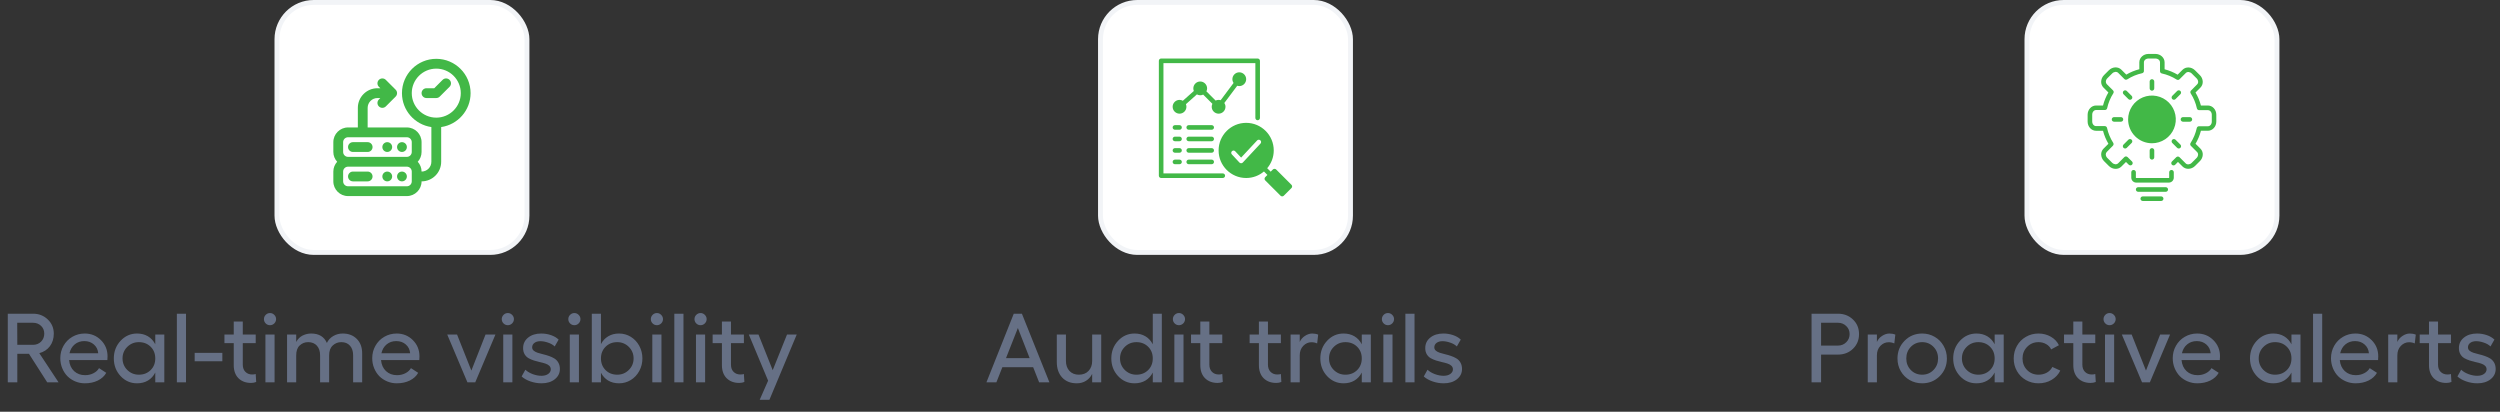 <svg width="510" height="84" viewBox="0 0 510 84" fill="none" xmlns="http://www.w3.org/2000/svg">
<rect x="0" y="0" width="510" height="84" fill="#333333" stroke="none"/>
<path d="M211.982 78L210.762 74.904H204.482L203.262 78H201.23L206.807 63.996H208.467L214.082 78H211.982ZM205.225 73.059H210.049L207.646 66.916L205.225 73.059ZM222.803 68.244H224.648V78H222.803V76.281C222.49 76.893 222.064 77.365 221.523 77.697C220.99 78.029 220.371 78.195 219.668 78.195C218.418 78.195 217.425 77.805 216.689 77.023C215.954 76.236 215.586 75.174 215.586 73.84V68.244H217.451V73.615C217.451 74.468 217.689 75.152 218.164 75.666C218.646 76.18 219.287 76.438 220.088 76.438C220.915 76.438 221.572 76.18 222.061 75.666C222.555 75.152 222.803 74.468 222.803 73.615V68.244ZM235.166 63.996H237.012V78H235.166V75.998C234.801 76.708 234.303 77.251 233.672 77.629C233.04 78.007 232.298 78.195 231.445 78.195C230.13 78.195 229.01 77.704 228.086 76.721C227.168 75.731 226.709 74.53 226.709 73.117C226.709 71.704 227.168 70.507 228.086 69.523C229.01 68.534 230.13 68.039 231.445 68.039C232.298 68.039 233.04 68.228 233.672 68.606C234.303 68.983 234.801 69.527 235.166 70.236V63.996ZM231.826 76.438C232.79 76.438 233.587 76.125 234.219 75.5C234.85 74.875 235.166 74.081 235.166 73.117C235.166 72.154 234.85 71.359 234.219 70.734C233.587 70.109 232.79 69.797 231.826 69.797C230.895 69.797 230.104 70.119 229.453 70.764C228.809 71.408 228.486 72.193 228.486 73.117C228.486 74.042 228.809 74.826 229.453 75.471C230.104 76.115 230.895 76.438 231.826 76.438ZM240.508 63.859C240.84 63.859 241.13 63.983 241.377 64.231C241.624 64.478 241.748 64.768 241.748 65.1C241.748 65.438 241.624 65.731 241.377 65.978C241.13 66.219 240.84 66.34 240.508 66.34C240.163 66.34 239.87 66.219 239.629 65.978C239.388 65.738 239.268 65.445 239.268 65.1C239.268 64.768 239.388 64.478 239.629 64.231C239.876 63.983 240.169 63.859 240.508 63.859ZM239.57 68.244H241.436V78H239.57V68.244ZM249.346 76.301L249.443 77.922C249.131 78.052 248.779 78.117 248.389 78.117C247.334 78.117 246.481 77.798 245.83 77.16C245.186 76.516 244.863 75.624 244.863 74.484V70.002H242.969V68.244H244.863V65.598H246.709V68.244H249.346V70.002H246.709V74.397C246.709 75.015 246.888 75.503 247.246 75.861C247.604 76.219 248.063 76.398 248.623 76.398C248.89 76.398 249.131 76.366 249.346 76.301ZM261.299 76.301L261.396 77.922C261.084 78.052 260.732 78.117 260.342 78.117C259.287 78.117 258.434 77.798 257.783 77.16C257.139 76.516 256.816 75.624 256.816 74.484V70.002H254.922V68.244H256.816V65.598H258.662V68.244H261.299V70.002H258.662V74.397C258.662 75.015 258.841 75.503 259.199 75.861C259.557 76.219 260.016 76.398 260.576 76.398C260.843 76.398 261.084 76.366 261.299 76.301ZM267.705 68.039C268.141 68.039 268.542 68.114 268.906 68.264L268.701 70.061C268.343 69.898 267.956 69.816 267.539 69.816C266.901 69.816 266.341 70.064 265.859 70.559C265.384 71.053 265.146 71.701 265.146 72.502V78H263.281V68.244H265.146V69.758C265.361 69.257 265.713 68.846 266.201 68.527C266.696 68.202 267.197 68.039 267.705 68.039ZM277.803 68.244H279.648V78H277.803V75.998C277.438 76.708 276.94 77.251 276.309 77.629C275.677 78.007 274.935 78.195 274.082 78.195C272.767 78.195 271.647 77.704 270.723 76.721C269.805 75.731 269.346 74.53 269.346 73.117C269.346 71.704 269.805 70.507 270.723 69.523C271.647 68.534 272.767 68.039 274.082 68.039C274.935 68.039 275.677 68.228 276.309 68.606C276.94 68.983 277.438 69.527 277.803 70.236V68.244ZM274.463 76.438C275.426 76.438 276.224 76.125 276.855 75.5C277.487 74.875 277.803 74.081 277.803 73.117C277.803 72.154 277.487 71.359 276.855 70.734C276.224 70.109 275.426 69.797 274.463 69.797C273.532 69.797 272.741 70.119 272.09 70.764C271.445 71.408 271.123 72.193 271.123 73.117C271.123 74.042 271.445 74.826 272.09 75.471C272.741 76.115 273.532 76.438 274.463 76.438ZM283.145 63.859C283.477 63.859 283.766 63.983 284.014 64.231C284.261 64.478 284.385 64.768 284.385 65.1C284.385 65.438 284.261 65.731 284.014 65.978C283.766 66.219 283.477 66.34 283.145 66.34C282.799 66.34 282.507 66.219 282.266 65.978C282.025 65.738 281.904 65.445 281.904 65.1C281.904 64.768 282.025 64.478 282.266 64.231C282.513 63.983 282.806 63.859 283.145 63.859ZM282.207 68.244H284.072V78H282.207V68.244ZM288.564 63.996V78H286.699V63.996H288.564ZM294.512 78.195C293.75 78.195 292.998 78.068 292.256 77.814C291.52 77.561 290.918 77.222 290.449 76.799L291.211 75.422C291.589 75.787 292.087 76.086 292.705 76.32C293.324 76.548 293.919 76.662 294.492 76.662C295.052 76.662 295.508 76.538 295.859 76.291C296.217 76.037 296.396 75.721 296.396 75.344C296.396 75.051 296.292 74.807 296.084 74.611C295.876 74.416 295.605 74.266 295.273 74.162C294.941 74.051 294.574 73.954 294.17 73.869C293.773 73.778 293.372 73.671 292.969 73.547C292.572 73.417 292.207 73.26 291.875 73.078C291.543 72.889 291.273 72.622 291.064 72.277C290.856 71.926 290.752 71.506 290.752 71.018C290.752 70.132 291.094 69.416 291.777 68.869C292.461 68.316 293.353 68.039 294.453 68.039C295.137 68.039 295.794 68.147 296.426 68.361C297.064 68.576 297.588 68.882 297.998 69.279L297.197 70.676C296.859 70.344 296.406 70.083 295.84 69.894C295.273 69.699 294.753 69.602 294.277 69.602C293.77 69.602 293.363 69.719 293.057 69.953C292.751 70.181 292.598 70.484 292.598 70.861C292.598 71.128 292.702 71.353 292.91 71.535C293.118 71.711 293.389 71.854 293.721 71.965C294.053 72.069 294.417 72.17 294.814 72.268C295.218 72.359 295.622 72.476 296.025 72.619C296.429 72.756 296.797 72.925 297.129 73.127C297.461 73.329 297.731 73.612 297.939 73.977C298.148 74.341 298.252 74.774 298.252 75.275C298.252 76.122 297.904 76.822 297.207 77.375C296.51 77.922 295.612 78.195 294.512 78.195Z" fill="#667085"/>
<path d="M374.938 63.996C376.168 63.996 377.193 64.393 378.014 65.188C378.834 65.975 379.244 66.965 379.244 68.156C379.244 69.348 378.834 70.344 378.014 71.144C377.193 71.939 376.168 72.336 374.938 72.336H371.5V78H369.557V63.996H374.938ZM374.938 70.5C375.608 70.5 376.171 70.275 376.627 69.826C377.089 69.37 377.32 68.814 377.32 68.156C377.32 67.499 377.089 66.949 376.627 66.506C376.171 66.063 375.608 65.842 374.938 65.842H371.5V70.5H374.938ZM385.445 68.039C385.882 68.039 386.282 68.114 386.646 68.264L386.441 70.061C386.083 69.898 385.696 69.816 385.279 69.816C384.641 69.816 384.081 70.064 383.6 70.559C383.124 71.053 382.887 71.701 382.887 72.502V78H381.021V68.244H382.887V69.758C383.102 69.257 383.453 68.846 383.941 68.527C384.436 68.202 384.938 68.039 385.445 68.039ZM392.125 68.039C393.056 68.039 393.906 68.264 394.674 68.713C395.442 69.156 396.048 69.768 396.49 70.549C396.939 71.33 397.164 72.193 397.164 73.137C397.164 74.562 396.676 75.764 395.699 76.74C394.729 77.71 393.538 78.195 392.125 78.195C391.194 78.195 390.341 77.974 389.566 77.531C388.798 77.088 388.193 76.48 387.75 75.705C387.307 74.93 387.086 74.074 387.086 73.137C387.086 71.698 387.571 70.49 388.541 69.514C389.511 68.531 390.706 68.039 392.125 68.039ZM392.125 69.797C391.207 69.797 390.436 70.116 389.811 70.754C389.192 71.392 388.883 72.186 388.883 73.137C388.883 74.068 389.192 74.852 389.811 75.49C390.436 76.122 391.207 76.438 392.125 76.438C393.036 76.438 393.805 76.118 394.43 75.481C395.055 74.842 395.367 74.061 395.367 73.137C395.367 72.186 395.055 71.392 394.43 70.754C393.805 70.116 393.036 69.797 392.125 69.797ZM406.91 68.244H408.756V78H406.91V75.998C406.546 76.708 406.048 77.251 405.416 77.629C404.785 78.007 404.042 78.195 403.189 78.195C401.874 78.195 400.755 77.704 399.83 76.721C398.912 75.731 398.453 74.53 398.453 73.117C398.453 71.704 398.912 70.507 399.83 69.523C400.755 68.534 401.874 68.039 403.189 68.039C404.042 68.039 404.785 68.228 405.416 68.606C406.048 68.983 406.546 69.527 406.91 70.236V68.244ZM403.57 76.438C404.534 76.438 405.331 76.125 405.963 75.5C406.594 74.875 406.91 74.081 406.91 73.117C406.91 72.154 406.594 71.359 405.963 70.734C405.331 70.109 404.534 69.797 403.57 69.797C402.639 69.797 401.848 70.119 401.197 70.764C400.553 71.408 400.23 72.193 400.23 73.117C400.23 74.042 400.553 74.826 401.197 75.471C401.848 76.115 402.639 76.438 403.57 76.438ZM420.299 75.598C419.915 76.392 419.326 77.023 418.531 77.492C417.743 77.961 416.852 78.195 415.855 78.195C414.918 78.195 414.062 77.974 413.287 77.531C412.512 77.088 411.904 76.48 411.461 75.705C411.018 74.93 410.797 74.074 410.797 73.137C410.797 72.193 411.018 71.33 411.461 70.549C411.904 69.768 412.512 69.156 413.287 68.713C414.062 68.264 414.918 68.039 415.855 68.039C416.793 68.039 417.633 68.257 418.375 68.693C419.124 69.123 419.671 69.699 420.016 70.422L418.434 71.281C418.232 70.832 417.896 70.474 417.428 70.207C416.965 69.934 416.441 69.797 415.855 69.797C414.931 69.797 414.156 70.119 413.531 70.764C412.906 71.402 412.594 72.193 412.594 73.137C412.594 74.068 412.906 74.852 413.531 75.49C414.156 76.122 414.931 76.438 415.855 76.438C416.487 76.438 417.053 76.297 417.555 76.018C418.056 75.738 418.43 75.35 418.678 74.856L420.299 75.598ZM427.438 76.301L427.535 77.922C427.223 78.052 426.871 78.117 426.48 78.117C425.426 78.117 424.573 77.798 423.922 77.16C423.277 76.516 422.955 75.624 422.955 74.484V70.002H421.061V68.244H422.955V65.598H424.801V68.244H427.438V70.002H424.801V74.397C424.801 75.015 424.98 75.503 425.338 75.861C425.696 76.219 426.155 76.398 426.715 76.398C426.982 76.398 427.223 76.366 427.438 76.301ZM430.357 63.859C430.689 63.859 430.979 63.983 431.227 64.231C431.474 64.478 431.598 64.768 431.598 65.1C431.598 65.438 431.474 65.731 431.227 65.978C430.979 66.219 430.689 66.34 430.357 66.34C430.012 66.34 429.719 66.219 429.479 65.978C429.238 65.738 429.117 65.445 429.117 65.1C429.117 64.768 429.238 64.478 429.479 64.231C429.726 63.983 430.019 63.859 430.357 63.859ZM429.42 68.244H431.285V78H429.42V68.244ZM442.691 68.244L438.57 78H436.979L432.857 68.244H434.859L437.779 75.598L440.67 68.244H442.691ZM452.877 72.697C452.877 72.88 452.864 73.133 452.838 73.459H445.035C445.12 74.397 445.458 75.145 446.051 75.705C446.65 76.258 447.398 76.535 448.297 76.535C448.915 76.535 449.482 76.405 449.996 76.144C450.51 75.884 450.891 75.536 451.139 75.1L452.613 76.057C452.242 76.721 451.669 77.245 450.895 77.629C450.12 78.007 449.234 78.195 448.238 78.195C447.555 78.195 446.904 78.065 446.285 77.805C445.667 77.544 445.133 77.189 444.684 76.74C444.241 76.284 443.889 75.741 443.629 75.109C443.368 74.471 443.238 73.794 443.238 73.078C443.238 72.154 443.456 71.307 443.893 70.539C444.329 69.764 444.928 69.156 445.689 68.713C446.458 68.264 447.301 68.039 448.219 68.039C449.527 68.039 450.631 68.488 451.529 69.387C452.428 70.285 452.877 71.389 452.877 72.697ZM445.113 72.062H450.973C450.914 71.333 450.621 70.738 450.094 70.275C449.566 69.813 448.915 69.582 448.141 69.582C447.372 69.582 446.718 69.807 446.178 70.256C445.637 70.705 445.283 71.307 445.113 72.062ZM467.457 68.244H469.303V78H467.457V75.998C467.092 76.708 466.594 77.251 465.963 77.629C465.331 78.007 464.589 78.195 463.736 78.195C462.421 78.195 461.301 77.704 460.377 76.721C459.459 75.731 459 74.53 459 73.117C459 71.704 459.459 70.507 460.377 69.523C461.301 68.534 462.421 68.039 463.736 68.039C464.589 68.039 465.331 68.228 465.963 68.606C466.594 68.983 467.092 69.527 467.457 70.236V68.244ZM464.117 76.438C465.081 76.438 465.878 76.125 466.51 75.5C467.141 74.875 467.457 74.081 467.457 73.117C467.457 72.154 467.141 71.359 466.51 70.734C465.878 70.109 465.081 69.797 464.117 69.797C463.186 69.797 462.395 70.119 461.744 70.764C461.1 71.408 460.777 72.193 460.777 73.117C460.777 74.042 461.1 74.826 461.744 75.471C462.395 76.115 463.186 76.438 464.117 76.438ZM473.727 63.996V78H471.861V63.996H473.727ZM485.162 72.697C485.162 72.88 485.149 73.133 485.123 73.459H477.32C477.405 74.397 477.743 75.145 478.336 75.705C478.935 76.258 479.684 76.535 480.582 76.535C481.201 76.535 481.767 76.405 482.281 76.144C482.796 75.884 483.176 75.536 483.424 75.1L484.898 76.057C484.527 76.721 483.954 77.245 483.18 77.629C482.405 78.007 481.52 78.195 480.523 78.195C479.84 78.195 479.189 78.065 478.57 77.805C477.952 77.544 477.418 77.189 476.969 76.74C476.526 76.284 476.174 75.741 475.914 75.109C475.654 74.471 475.523 73.794 475.523 73.078C475.523 72.154 475.742 71.307 476.178 70.539C476.614 69.764 477.213 69.156 477.975 68.713C478.743 68.264 479.586 68.039 480.504 68.039C481.812 68.039 482.916 68.488 483.814 69.387C484.713 70.285 485.162 71.389 485.162 72.697ZM477.398 72.062H483.258C483.199 71.333 482.906 70.738 482.379 70.275C481.852 69.813 481.201 69.582 480.426 69.582C479.658 69.582 479.003 69.807 478.463 70.256C477.923 70.705 477.568 71.307 477.398 72.062ZM491.617 68.039C492.053 68.039 492.454 68.114 492.818 68.264L492.613 70.061C492.255 69.898 491.868 69.816 491.451 69.816C490.813 69.816 490.253 70.064 489.771 70.559C489.296 71.053 489.059 71.701 489.059 72.502V78H487.193V68.244H489.059V69.758C489.273 69.257 489.625 68.846 490.113 68.527C490.608 68.202 491.109 68.039 491.617 68.039ZM499.996 76.301L500.094 77.922C499.781 78.052 499.43 78.117 499.039 78.117C497.984 78.117 497.132 77.798 496.48 77.16C495.836 76.516 495.514 75.624 495.514 74.484V70.002H493.619V68.244H495.514V65.598H497.359V68.244H499.996V70.002H497.359V74.397C497.359 75.015 497.538 75.503 497.896 75.861C498.255 76.219 498.714 76.398 499.273 76.398C499.54 76.398 499.781 76.366 499.996 76.301ZM505.377 78.195C504.615 78.195 503.863 78.068 503.121 77.814C502.385 77.561 501.783 77.222 501.314 76.799L502.076 75.422C502.454 75.787 502.952 76.086 503.57 76.32C504.189 76.548 504.785 76.662 505.357 76.662C505.917 76.662 506.373 76.538 506.725 76.291C507.083 76.037 507.262 75.721 507.262 75.344C507.262 75.051 507.158 74.807 506.949 74.611C506.741 74.416 506.471 74.266 506.139 74.162C505.807 74.051 505.439 73.954 505.035 73.869C504.638 73.778 504.238 73.671 503.834 73.547C503.437 73.417 503.072 73.26 502.74 73.078C502.408 72.889 502.138 72.622 501.93 72.277C501.721 71.926 501.617 71.506 501.617 71.018C501.617 70.132 501.959 69.416 502.643 68.869C503.326 68.316 504.218 68.039 505.318 68.039C506.002 68.039 506.66 68.147 507.291 68.361C507.929 68.576 508.453 68.882 508.863 69.279L508.062 70.676C507.724 70.344 507.271 70.083 506.705 69.894C506.139 69.699 505.618 69.602 505.143 69.602C504.635 69.602 504.228 69.719 503.922 69.953C503.616 70.181 503.463 70.484 503.463 70.861C503.463 71.128 503.567 71.353 503.775 71.535C503.984 71.711 504.254 71.854 504.586 71.965C504.918 72.069 505.283 72.17 505.68 72.268C506.083 72.359 506.487 72.476 506.891 72.619C507.294 72.756 507.662 72.925 507.994 73.127C508.326 73.329 508.596 73.612 508.805 73.977C509.013 74.341 509.117 74.774 509.117 75.275C509.117 76.122 508.769 76.822 508.072 77.375C507.376 77.922 506.477 78.195 505.377 78.195Z" fill="#667085"/>
<path d="M11.949 78H9.635L5.914 72.18H3.531V78H1.588V63.996H6.754C7.932 63.996 8.928 64.387 9.742 65.168C10.562 65.949 10.973 66.913 10.973 68.059C10.973 69.068 10.706 69.927 10.172 70.637C9.638 71.34 8.919 71.809 8.014 72.043L11.949 78ZM3.512 65.842L3.531 70.344H6.715C7.385 70.344 7.939 70.129 8.375 69.699C8.811 69.263 9.029 68.716 9.029 68.059C9.029 67.421 8.811 66.893 8.375 66.477C7.939 66.053 7.385 65.842 6.715 65.842H3.512ZM21.939 72.697C21.939 72.88 21.926 73.133 21.9 73.459H14.098C14.182 74.397 14.521 75.145 15.113 75.705C15.712 76.258 16.461 76.535 17.359 76.535C17.978 76.535 18.544 76.405 19.059 76.144C19.573 75.884 19.954 75.536 20.201 75.1L21.676 76.057C21.305 76.721 20.732 77.245 19.957 77.629C19.182 78.007 18.297 78.195 17.301 78.195C16.617 78.195 15.966 78.065 15.348 77.805C14.729 77.544 14.195 77.189 13.746 76.74C13.303 76.284 12.952 75.741 12.691 75.109C12.431 74.471 12.301 73.794 12.301 73.078C12.301 72.154 12.519 71.307 12.955 70.539C13.391 69.764 13.99 69.156 14.752 68.713C15.52 68.264 16.363 68.039 17.281 68.039C18.59 68.039 19.693 68.488 20.592 69.387C21.49 70.285 21.939 71.389 21.939 72.697ZM14.176 72.062H20.035C19.977 71.333 19.684 70.738 19.156 70.275C18.629 69.813 17.978 69.582 17.203 69.582C16.435 69.582 15.781 69.807 15.24 70.256C14.7 70.705 14.345 71.307 14.176 72.062ZM31.676 68.244H33.522V78H31.676V75.998C31.311 76.708 30.813 77.251 30.182 77.629C29.55 78.007 28.808 78.195 27.955 78.195C26.64 78.195 25.52 77.704 24.596 76.721C23.678 75.731 23.219 74.53 23.219 73.117C23.219 71.704 23.678 70.507 24.596 69.523C25.52 68.534 26.64 68.039 27.955 68.039C28.808 68.039 29.55 68.228 30.182 68.606C30.813 68.983 31.311 69.527 31.676 70.236V68.244ZM28.336 76.438C29.299 76.438 30.097 76.125 30.729 75.5C31.36 74.875 31.676 74.081 31.676 73.117C31.676 72.154 31.36 71.359 30.729 70.734C30.097 70.109 29.299 69.797 28.336 69.797C27.405 69.797 26.614 70.119 25.963 70.764C25.318 71.408 24.996 72.193 24.996 73.117C24.996 74.042 25.318 74.826 25.963 75.471C26.614 76.115 27.405 76.438 28.336 76.438ZM37.945 63.996V78H36.08V63.996H37.945ZM39.713 73.703V71.984H45.357V73.703H39.713ZM52.164 76.301L52.262 77.922C51.949 78.052 51.598 78.117 51.207 78.117C50.152 78.117 49.3 77.798 48.648 77.16C48.004 76.516 47.682 75.624 47.682 74.484V70.002H45.787V68.244H47.682V65.598H49.527V68.244H52.164V70.002H49.527V74.397C49.527 75.015 49.706 75.503 50.065 75.861C50.422 76.219 50.882 76.398 51.441 76.398C51.708 76.398 51.949 76.366 52.164 76.301ZM55.084 63.859C55.416 63.859 55.706 63.983 55.953 64.231C56.2 64.478 56.324 64.768 56.324 65.1C56.324 65.438 56.2 65.731 55.953 65.978C55.706 66.219 55.416 66.34 55.084 66.34C54.739 66.34 54.446 66.219 54.205 65.978C53.964 65.738 53.844 65.445 53.844 65.1C53.844 64.768 53.964 64.478 54.205 64.231C54.453 63.983 54.745 63.859 55.084 63.859ZM54.147 68.244H56.012V78H54.147V68.244ZM69.898 68.039C71.103 68.039 72.066 68.407 72.789 69.143C73.518 69.872 73.883 70.858 73.883 72.102V78H72.037V72.482C72.037 71.649 71.822 70.995 71.393 70.519C70.963 70.038 70.374 69.797 69.625 69.797C68.948 69.797 68.365 70.025 67.877 70.481C67.389 70.93 67.144 71.597 67.144 72.482V78H65.299V72.482C65.299 71.649 65.081 70.995 64.644 70.519C64.215 70.038 63.619 69.797 62.857 69.797C62.193 69.797 61.62 70.022 61.139 70.471C60.663 70.913 60.426 71.584 60.426 72.482V78H58.56V68.244H60.426V69.758C60.751 69.159 61.188 68.723 61.734 68.449C62.288 68.176 62.87 68.039 63.482 68.039C65.051 68.039 66.119 68.68 66.686 69.963C66.959 69.37 67.389 68.902 67.975 68.557C68.561 68.212 69.202 68.039 69.898 68.039ZM85.572 72.697C85.572 72.88 85.559 73.133 85.533 73.459H77.731C77.815 74.397 78.154 75.145 78.746 75.705C79.345 76.258 80.094 76.535 80.992 76.535C81.611 76.535 82.177 76.405 82.691 76.144C83.206 75.884 83.587 75.536 83.834 75.1L85.309 76.057C84.938 76.721 84.365 77.245 83.59 77.629C82.815 78.007 81.93 78.195 80.934 78.195C80.25 78.195 79.599 78.065 78.981 77.805C78.362 77.544 77.828 77.189 77.379 76.74C76.936 76.284 76.585 75.741 76.324 75.109C76.064 74.471 75.934 73.794 75.934 73.078C75.934 72.154 76.152 71.307 76.588 70.539C77.024 69.764 77.623 69.156 78.385 68.713C79.153 68.264 79.996 68.039 80.914 68.039C82.223 68.039 83.326 68.488 84.225 69.387C85.123 70.285 85.572 71.389 85.572 72.697ZM77.809 72.062H83.668C83.609 71.333 83.316 70.738 82.789 70.275C82.262 69.813 81.611 69.582 80.836 69.582C80.068 69.582 79.413 69.807 78.873 70.256C78.333 70.705 77.978 71.307 77.809 72.062ZM101.07 68.244L96.949 78H95.357L91.236 68.244H93.238L96.158 75.598L99.049 68.244H101.07ZM103.6 63.859C103.932 63.859 104.221 63.983 104.469 64.231C104.716 64.478 104.84 64.768 104.84 65.1C104.84 65.438 104.716 65.731 104.469 65.978C104.221 66.219 103.932 66.34 103.6 66.34C103.255 66.34 102.962 66.219 102.721 65.978C102.48 65.738 102.359 65.445 102.359 65.1C102.359 64.768 102.48 64.478 102.721 64.231C102.968 63.983 103.261 63.859 103.6 63.859ZM102.662 68.244H104.527V78H102.662V68.244ZM110.475 78.195C109.713 78.195 108.961 78.068 108.219 77.814C107.483 77.561 106.881 77.222 106.412 76.799L107.174 75.422C107.551 75.787 108.049 76.086 108.668 76.32C109.286 76.548 109.882 76.662 110.455 76.662C111.015 76.662 111.471 76.538 111.822 76.291C112.18 76.037 112.359 75.721 112.359 75.344C112.359 75.051 112.255 74.807 112.047 74.611C111.839 74.416 111.568 74.266 111.236 74.162C110.904 74.051 110.536 73.954 110.133 73.869C109.736 73.778 109.335 73.671 108.932 73.547C108.535 73.417 108.17 73.26 107.838 73.078C107.506 72.889 107.236 72.622 107.027 72.277C106.819 71.926 106.715 71.506 106.715 71.018C106.715 70.132 107.057 69.416 107.74 68.869C108.424 68.316 109.316 68.039 110.416 68.039C111.1 68.039 111.757 68.147 112.389 68.361C113.027 68.576 113.551 68.882 113.961 69.279L113.16 70.676C112.822 70.344 112.369 70.083 111.803 69.894C111.236 69.699 110.715 69.602 110.24 69.602C109.732 69.602 109.326 69.719 109.02 69.953C108.714 70.181 108.561 70.484 108.561 70.861C108.561 71.128 108.665 71.353 108.873 71.535C109.081 71.711 109.352 71.854 109.684 71.965C110.016 72.069 110.38 72.17 110.777 72.268C111.181 72.359 111.585 72.476 111.988 72.619C112.392 72.756 112.76 72.925 113.092 73.127C113.424 73.329 113.694 73.612 113.902 73.977C114.111 74.341 114.215 74.774 114.215 75.275C114.215 76.122 113.867 76.822 113.17 77.375C112.473 77.922 111.575 78.195 110.475 78.195ZM117.174 63.859C117.506 63.859 117.796 63.983 118.043 64.231C118.29 64.478 118.414 64.768 118.414 65.1C118.414 65.438 118.29 65.731 118.043 65.978C117.796 66.219 117.506 66.34 117.174 66.34C116.829 66.34 116.536 66.219 116.295 65.978C116.054 65.738 115.934 65.445 115.934 65.1C115.934 64.768 116.054 64.478 116.295 64.231C116.542 63.983 116.835 63.859 117.174 63.859ZM116.236 68.244H118.102V78H116.236V68.244ZM126.285 68.039C127.158 68.039 127.958 68.264 128.688 68.713C129.417 69.162 129.993 69.777 130.416 70.559C130.839 71.34 131.051 72.193 131.051 73.117C131.051 74.042 130.839 74.894 130.416 75.676C129.993 76.457 129.417 77.072 128.688 77.522C127.958 77.971 127.158 78.195 126.285 78.195C125.445 78.195 124.71 78.01 124.078 77.639C123.453 77.261 122.958 76.727 122.594 76.037V78H120.729V63.996H122.594V70.197C122.958 69.507 123.453 68.977 124.078 68.606C124.71 68.228 125.445 68.039 126.285 68.039ZM125.914 76.438C126.845 76.438 127.633 76.115 128.277 75.471C128.928 74.826 129.254 74.042 129.254 73.117C129.254 72.193 128.928 71.408 128.277 70.764C127.633 70.119 126.845 69.797 125.914 69.797C124.957 69.797 124.163 70.113 123.531 70.744C122.906 71.369 122.594 72.16 122.594 73.117C122.594 74.074 122.906 74.868 123.531 75.5C124.163 76.125 124.957 76.438 125.914 76.438ZM134.01 63.859C134.342 63.859 134.632 63.983 134.879 64.231C135.126 64.478 135.25 64.768 135.25 65.1C135.25 65.438 135.126 65.731 134.879 65.978C134.632 66.219 134.342 66.34 134.01 66.34C133.665 66.34 133.372 66.219 133.131 65.978C132.89 65.738 132.77 65.445 132.77 65.1C132.77 64.768 132.89 64.478 133.131 64.231C133.378 63.983 133.671 63.859 134.01 63.859ZM133.072 68.244H134.938V78H133.072V68.244ZM139.43 63.996V78H137.564V63.996H139.43ZM142.916 63.859C143.248 63.859 143.538 63.983 143.785 64.231C144.033 64.478 144.156 64.768 144.156 65.1C144.156 65.438 144.033 65.731 143.785 65.978C143.538 66.219 143.248 66.34 142.916 66.34C142.571 66.34 142.278 66.219 142.037 65.978C141.796 65.738 141.676 65.445 141.676 65.1C141.676 64.768 141.796 64.478 142.037 64.231C142.285 63.983 142.577 63.859 142.916 63.859ZM141.979 68.244H143.844V78H141.979V68.244ZM151.754 76.301L151.852 77.922C151.539 78.052 151.188 78.117 150.797 78.117C149.742 78.117 148.889 77.798 148.238 77.16C147.594 76.516 147.271 75.624 147.271 74.484V70.002H145.377V68.244H147.271V65.598H149.117V68.244H151.754V70.002H149.117V74.397C149.117 75.015 149.296 75.503 149.654 75.861C150.012 76.219 150.471 76.398 151.031 76.398C151.298 76.398 151.539 76.366 151.754 76.301ZM160.553 68.244H162.535L156.959 81.564H154.977L156.695 77.658L152.76 68.244H154.732L157.633 75.519L160.553 68.244Z" fill="#667085"/>
<rect x="56.5" y="0.5" width="51" height="51" rx="7.5" fill="white" stroke="#F2F4F7"/>
<rect x="224.5" y="0.5" width="51" height="51" rx="7.5" fill="white" stroke="#F2F4F7"/>
<rect x="413.5" y="0.5" width="51" height="51" rx="7.5" fill="white" stroke="#F2F4F7"/>
<path d="M82 37C82.552 37 83 36.552 83 36C83 35.448 82.552 35 82 35C81.448 35 81 35.448 81 36C81 36.552 81.448 37 82 37Z" fill="#42B847"/>
<path d="M79 37C79.552 37 80 36.552 80 36C80 35.448 79.552 35 79 35C78.448 35 78 35.448 78 36C78 36.552 78.448 37 79 37Z" fill="#42B847"/>
<path d="M75 35H72C71.448 35 71 35.447 71 36C71 36.553 71.448 37 72 37H75C75.552 37 76 36.553 76 36C76 35.447 75.552 35 75 35Z" fill="#42B847"/>
<path d="M82 31C82.552 31 83 30.552 83 30C83 29.448 82.552 29 82 29C81.448 29 81 29.448 81 30C81 30.552 81.448 31 82 31Z" fill="#42B847"/>
<path d="M79 31C79.552 31 80 30.552 80 30C80 29.448 79.552 29 79 29C78.448 29 78 29.448 78 30C78 30.552 78.448 31 79 31Z" fill="#42B847"/>
<path d="M72 31H75C75.552 31 76 30.553 76 30C76 29.447 75.552 29 75 29H72C71.448 29 71 29.447 71 30C71 30.553 71.448 31 72 31ZM90.293 16.293L88.586 18H87C86.448 18 86 18.447 86 19C86 19.553 86.448 20 87 20H89C89.265 20 89.519 19.895 89.707 19.707L91.707 17.707C92.098 17.316 92.098 16.684 91.707 16.293C91.316 15.902 90.684 15.902 90.293 16.293Z" fill="#42B847"/>
<path d="M96 19C96 15.141 92.86 12 89 12C85.14 12 82 15.141 82 19C82 22.519 84.613 25.432 88 25.92V33C88 34.102 87.103 35 86 35C86 34.229 85.7 33.532 85.22 33C85.7 32.468 86 31.771 86 31V29C86 27.346 84.654 26 83 26H75V22C75 20.898 75.897 20 77 20H77.586L77.293 20.293C76.902 20.684 76.902 21.316 77.293 21.707C77.488 21.902 77.744 22 78 22C78.256 22 78.512 21.902 78.707 21.707L80.707 19.707C81.098 19.316 81.098 18.684 80.707 18.293L78.707 16.293C78.316 15.902 77.684 15.902 77.293 16.293C76.902 16.684 76.902 17.316 77.293 17.707L77.586 18H77C74.794 18 73 19.794 73 22V26H71C69.346 26 68 27.346 68 29V31C68 31.771 68.3 32.468 68.78 33C68.3 33.532 68 34.229 68 35V37C68 38.654 69.346 40 71 40H83C84.654 40 86 38.654 86 37C88.206 37 90 35.206 90 33V25.92C93.387 25.432 96 22.519 96 19ZM70 29C70 28.448 70.449 28 71 28H83C83.551 28 84 28.448 84 29V31C84 31.552 83.551 32 83 32H71C70.449 32 70 31.552 70 31V29ZM84 37C84 37.552 83.551 38 83 38H71C70.449 38 70 37.552 70 37V35C70 34.448 70.449 34 71 34H83C83.551 34 84 34.448 84 35V37ZM89 24C86.243 24 84 21.757 84 19C84 16.243 86.243 14 89 14C91.757 14 94 16.243 94 19C94 21.757 91.757 24 89 24Z" fill="#42B847"/>
<path d="M240.625 25.531H239.688C239.43 25.531 239.219 25.742 239.219 26C239.219 26.258 239.43 26.469 239.688 26.469H240.625C240.883 26.469 241.094 26.258 241.094 26C241.094 25.742 240.883 25.531 240.625 25.531ZM240.625 27.875H239.688C239.43 27.875 239.219 28.086 239.219 28.344C239.219 28.602 239.43 28.812 239.688 28.812H240.625C240.883 28.812 241.094 28.602 241.094 28.344C241.094 28.086 240.883 27.875 240.625 27.875ZM240.625 30.219H239.688C239.43 30.219 239.219 30.43 239.219 30.688C239.219 30.945 239.43 31.156 239.688 31.156H240.625C240.883 31.156 241.094 30.945 241.094 30.688C241.094 30.43 240.883 30.219 240.625 30.219ZM240.625 32.562H239.688C239.43 32.562 239.219 32.773 239.219 33.031C239.219 33.289 239.43 33.5 239.688 33.5H240.625C240.883 33.5 241.094 33.289 241.094 33.031C241.094 32.773 240.883 32.562 240.625 32.562ZM247.188 25.531H242.5C242.242 25.531 242.031 25.742 242.031 26C242.031 26.258 242.242 26.469 242.5 26.469H247.188C247.445 26.469 247.656 26.258 247.656 26C247.656 25.742 247.445 25.531 247.188 25.531ZM247.188 27.875H242.5C242.242 27.875 242.031 28.086 242.031 28.344C242.031 28.602 242.242 28.812 242.5 28.812H247.188C247.445 28.812 247.656 28.602 247.656 28.344C247.656 28.086 247.445 27.875 247.188 27.875ZM247.188 30.219H242.5C242.242 30.219 242.031 30.43 242.031 30.688C242.031 30.945 242.242 31.156 242.5 31.156H247.188C247.445 31.156 247.656 30.945 247.656 30.688C247.656 30.43 247.445 30.219 247.188 30.219ZM247.188 32.562H242.5C242.242 32.562 242.031 32.773 242.031 33.031C242.031 33.289 242.242 33.5 242.5 33.5H247.188C247.445 33.5 247.656 33.289 247.656 33.031C247.656 32.773 247.445 32.562 247.188 32.562ZM263.458 37.7L260.331 34.573C260.158 34.4 259.844 34.4 259.67 34.573L259.22 35.023L258.508 34.316C259.342 33.336 259.844 32.07 259.844 30.688C259.844 27.584 257.322 25.062 254.219 25.062C251.116 25.062 248.594 27.584 248.594 30.688C248.594 33.791 251.116 36.312 254.219 36.312C255.602 36.312 256.867 35.811 257.847 34.977L258.555 35.689L258.105 36.139C257.922 36.322 257.922 36.617 258.105 36.8L261.231 39.927C261.32 40.011 261.438 40.062 261.564 40.062C261.691 40.062 261.808 40.011 261.892 39.927L263.458 38.361C263.641 38.178 263.641 37.883 263.458 37.7ZM257.139 29.291L253.53 33.158C253.441 33.252 253.319 33.303 253.188 33.303C253.056 33.303 252.934 33.252 252.845 33.158L251.298 31.498C251.12 31.311 251.13 31.011 251.322 30.837C251.509 30.659 251.805 30.669 251.983 30.861L253.188 32.15L256.455 28.648C256.633 28.461 256.928 28.452 257.116 28.625C257.308 28.803 257.317 29.098 257.139 29.291ZM252.812 17.562C253.586 17.562 254.219 16.93 254.219 16.156C254.219 15.383 253.586 14.75 252.812 14.75C252.039 14.75 251.406 15.383 251.406 16.156C251.406 16.442 251.495 16.709 251.641 16.934L249.011 20.445C248.88 20.403 248.739 20.375 248.594 20.375C248.378 20.375 248.177 20.427 247.989 20.516L246.109 18.636C246.198 18.448 246.25 18.247 246.25 18.031C246.25 17.258 245.617 16.625 244.844 16.625C244.07 16.625 243.438 17.258 243.438 18.031C243.438 18.219 243.475 18.397 243.541 18.561L241.3 20.558C241.098 20.445 240.869 20.375 240.625 20.375C239.852 20.375 239.219 21.008 239.219 21.781C239.219 22.555 239.852 23.188 240.625 23.188C241.398 23.188 242.031 22.555 242.031 21.781C242.031 21.594 241.994 21.416 241.928 21.252L244.169 19.255C244.37 19.367 244.6 19.438 244.844 19.438C245.059 19.438 245.261 19.386 245.448 19.297L247.328 21.177C247.239 21.364 247.188 21.566 247.188 21.781C247.188 22.555 247.82 23.188 248.594 23.188C249.367 23.188 250 22.555 250 21.781C250 21.495 249.911 21.228 249.766 21.003L252.395 17.492C252.527 17.534 252.667 17.562 252.812 17.562Z" fill="#42B847"/>
<path d="M249.447 35.375H237.344V12.875H256.094V24.059C256.094 24.317 256.305 24.528 256.562 24.528C256.82 24.528 257.031 24.317 257.031 24.059V12.406C257.031 12.148 256.82 11.938 256.562 11.938H236.875C236.617 11.938 236.406 12.148 236.406 12.406V35.844C236.406 36.102 236.617 36.312 236.875 36.312H249.447C249.705 36.312 249.916 36.102 249.916 35.844C249.916 35.586 249.705 35.375 249.447 35.375Z" fill="#42B847"/>
<path d="M450.407 21.523H448.984C448.744 20.592 448.373 19.7 447.883 18.873L448.888 17.869C449.053 17.703 449.179 17.503 449.26 17.284C449.341 17.064 449.374 16.83 449.357 16.597C449.325 16.119 449.118 15.669 448.776 15.334L447.782 14.342C447.051 13.613 445.907 13.564 445.241 14.232L444.236 15.235C443.406 14.745 442.512 14.374 441.578 14.134V12.727C441.578 11.769 440.737 11 439.703 11H438.297C437.263 11 436.422 11.769 436.422 12.716V14.122C435.489 14.361 434.594 14.731 433.764 15.221L432.759 14.218C432.088 13.55 430.949 13.599 430.216 14.328L429.222 15.319C428.854 15.681 428.643 16.173 428.636 16.688C428.633 16.905 428.673 17.12 428.753 17.321C428.834 17.522 428.953 17.705 429.105 17.86L430.11 18.863C429.621 19.694 429.253 20.589 429.016 21.523H427.593C426.655 21.523 425.875 22.363 425.875 23.398V24.805C425.875 25.838 426.646 26.68 427.593 26.68H429.016C429.256 27.611 429.627 28.503 430.117 29.331L429.109 30.334C428.958 30.488 428.838 30.672 428.758 30.873C428.677 31.074 428.638 31.289 428.641 31.506C428.648 32.022 428.858 32.515 429.227 32.877L430.22 33.868C430.952 34.594 432.095 34.646 432.763 33.978L433.701 33.041L434.287 33.62C434.376 33.7 434.493 33.743 434.614 33.739C434.734 33.736 434.848 33.686 434.933 33.6C435.018 33.515 435.066 33.4 435.068 33.28C435.071 33.159 435.027 33.043 434.945 32.954L434.027 32.047C433.939 31.96 433.82 31.911 433.696 31.911C433.572 31.911 433.453 31.96 433.366 32.047L432.1 33.312C431.795 33.615 431.247 33.566 430.881 33.202L429.888 32.211C429.696 32.026 429.585 31.774 429.578 31.508C429.576 31.415 429.592 31.323 429.626 31.236C429.66 31.15 429.711 31.071 429.775 31.004L431.031 29.724C431.107 29.648 431.155 29.549 431.166 29.442C431.178 29.336 431.153 29.228 431.095 29.138C430.496 28.206 430.069 27.174 429.834 26.091C429.81 25.985 429.751 25.89 429.665 25.823C429.58 25.756 429.474 25.721 429.365 25.723H427.593C427.162 25.723 426.812 25.304 426.812 24.786V23.38C426.812 22.864 427.164 22.442 427.593 22.442H429.391C429.499 22.445 429.605 22.409 429.691 22.342C429.777 22.275 429.836 22.18 429.859 22.074C430.094 20.991 430.521 19.959 431.12 19.027C431.178 18.937 431.204 18.83 431.192 18.723C431.181 18.617 431.133 18.517 431.057 18.441L429.789 17.176C429.724 17.109 429.673 17.03 429.639 16.943C429.604 16.856 429.588 16.763 429.59 16.669C429.597 16.404 429.708 16.151 429.899 15.966L430.893 14.975C431.261 14.609 431.807 14.56 432.112 14.863L433.377 16.128C433.453 16.203 433.552 16.251 433.658 16.262C433.764 16.274 433.871 16.249 433.961 16.191C434.893 15.594 435.925 15.168 437.008 14.933C437.103 14.909 437.187 14.855 437.251 14.781C437.314 14.706 437.352 14.613 437.359 14.516V12.716C437.359 12.287 437.781 11.938 438.297 11.938H439.703C440.221 11.938 440.641 12.287 440.641 12.716V14.516C440.638 14.625 440.674 14.731 440.741 14.817C440.809 14.902 440.904 14.961 441.011 14.984C442.093 15.219 443.125 15.645 444.058 16.243C444.15 16.296 444.257 16.317 444.362 16.301C444.468 16.285 444.564 16.234 444.637 16.156L445.905 14.891C446.209 14.586 446.755 14.635 447.121 15.001L448.115 15.992C448.294 16.166 448.403 16.399 448.422 16.648C448.431 16.75 448.418 16.852 448.384 16.948C448.35 17.044 448.296 17.131 448.225 17.204L446.969 18.472C446.893 18.548 446.845 18.647 446.834 18.754C446.822 18.86 446.847 18.968 446.905 19.058C447.504 19.99 447.931 21.022 448.166 22.105C448.19 22.211 448.249 22.306 448.335 22.373C448.42 22.44 448.526 22.475 448.635 22.473H450.426C450.857 22.473 451.206 22.892 451.206 23.41V24.816C451.206 25.332 450.855 25.754 450.426 25.754H448.609C448.501 25.751 448.395 25.787 448.309 25.854C448.223 25.921 448.164 26.016 448.141 26.122C447.904 27.205 447.477 28.236 446.877 29.169C446.819 29.259 446.794 29.366 446.805 29.473C446.817 29.579 446.865 29.679 446.941 29.755L448.209 31.02C448.28 31.093 448.334 31.18 448.368 31.276C448.402 31.372 448.415 31.474 448.405 31.576C448.387 31.825 448.277 32.058 448.098 32.232L447.105 33.223C446.739 33.589 446.193 33.638 445.888 33.336L444.62 32.07C444.532 31.983 444.414 31.934 444.29 31.934C444.166 31.934 444.047 31.983 443.959 32.07L443.059 32.961C442.978 33.05 442.934 33.166 442.936 33.287C442.939 33.407 442.987 33.522 443.072 33.607C443.156 33.693 443.271 33.743 443.391 33.746C443.511 33.75 443.628 33.707 443.718 33.627L444.304 33.031L445.241 33.969C445.396 34.12 445.579 34.24 445.78 34.32C445.982 34.401 446.197 34.441 446.413 34.438C446.93 34.433 447.424 34.224 447.787 33.856L448.78 32.865C449.122 32.529 449.329 32.08 449.362 31.602C449.379 31.368 449.346 31.134 449.265 30.915C449.184 30.695 449.057 30.495 448.893 30.329L447.887 29.326C448.378 28.498 448.748 27.606 448.989 26.675H450.409C451.347 26.675 452.127 25.836 452.127 24.8V23.394C452.125 22.365 451.354 21.523 450.407 21.523ZM442.984 34.672C442.86 34.672 442.741 34.721 442.653 34.809C442.565 34.897 442.516 35.016 442.516 35.141V36.245C442.513 36.264 442.502 36.282 442.487 36.295C442.471 36.308 442.451 36.314 442.431 36.312H435.803C435.783 36.314 435.763 36.308 435.748 36.295C435.732 36.282 435.722 36.264 435.719 36.245V35.141C435.719 35.016 435.669 34.897 435.581 34.809C435.494 34.721 435.374 34.672 435.25 34.672C435.126 34.672 435.006 34.721 434.919 34.809C434.831 34.897 434.781 35.016 434.781 35.141V36.245C434.784 36.513 434.893 36.77 435.084 36.959C435.276 37.147 435.534 37.252 435.803 37.25H442.431C442.7 37.252 442.959 37.147 443.15 36.959C443.342 36.77 443.451 36.513 443.453 36.245V35.141C443.453 35.016 443.404 34.897 443.316 34.809C443.228 34.721 443.109 34.672 442.984 34.672ZM441.812 38.188H436.188C436.063 38.188 435.944 38.237 435.856 38.325C435.768 38.413 435.719 38.532 435.719 38.656C435.719 38.781 435.768 38.9 435.856 38.988C435.944 39.076 436.063 39.125 436.188 39.125H441.812C441.937 39.125 442.056 39.076 442.144 38.988C442.232 38.9 442.281 38.781 442.281 38.656C442.281 38.532 442.232 38.413 442.144 38.325C442.056 38.237 441.937 38.188 441.812 38.188ZM440.875 40.062H437.125C437.001 40.062 436.881 40.112 436.794 40.2C436.706 40.288 436.656 40.407 436.656 40.531C436.656 40.656 436.706 40.775 436.794 40.863C436.881 40.951 437.001 41 437.125 41H440.875C440.999 41 441.119 40.951 441.206 40.863C441.294 40.775 441.344 40.656 441.344 40.531C441.344 40.407 441.294 40.288 441.206 40.2C441.119 40.112 440.999 40.062 440.875 40.062Z" fill="#42B847"/>
<path d="M439 29.225C439.962 29.225 440.903 28.94 441.703 28.405C442.503 27.87 443.127 27.11 443.495 26.221C443.864 25.332 443.96 24.354 443.772 23.41C443.584 22.466 443.121 21.599 442.441 20.919C441.76 20.238 440.893 19.775 439.949 19.587C439.005 19.399 438.027 19.496 437.138 19.864C436.249 20.232 435.489 20.856 434.954 21.656C434.42 22.456 434.134 23.397 434.134 24.359C434.136 25.649 434.649 26.886 435.561 27.799C436.473 28.711 437.71 29.224 439 29.225ZM439.469 18.031V16.625C439.469 16.501 439.419 16.381 439.331 16.294C439.244 16.206 439.124 16.156 439 16.156C438.876 16.156 438.756 16.206 438.669 16.294C438.581 16.381 438.531 16.501 438.531 16.625V18.031C438.531 18.156 438.581 18.275 438.669 18.363C438.756 18.451 438.876 18.5 439 18.5C439.124 18.5 439.244 18.451 439.331 18.363C439.419 18.275 439.469 18.156 439.469 18.031ZM439.469 30.688C439.469 30.563 439.419 30.444 439.331 30.356C439.244 30.268 439.124 30.219 439 30.219C438.876 30.219 438.756 30.268 438.669 30.356C438.581 30.444 438.531 30.563 438.531 30.688V32.094C438.531 32.218 438.581 32.337 438.669 32.425C438.756 32.513 438.876 32.562 439 32.562C439.124 32.562 439.244 32.513 439.331 32.425C439.419 32.337 439.469 32.218 439.469 32.094V30.688ZM445.328 24.828H446.734C446.859 24.828 446.978 24.779 447.066 24.691C447.154 24.603 447.203 24.484 447.203 24.359C447.203 24.235 447.154 24.116 447.066 24.028C446.978 23.94 446.859 23.891 446.734 23.891H445.328C445.204 23.891 445.085 23.94 444.997 24.028C444.909 24.116 444.859 24.235 444.859 24.359C444.859 24.484 444.909 24.603 444.997 24.691C445.085 24.779 445.204 24.828 445.328 24.828ZM432.672 23.891H431.266C431.141 23.891 431.022 23.94 430.934 24.028C430.846 24.116 430.797 24.235 430.797 24.359C430.797 24.484 430.846 24.603 430.934 24.691C431.022 24.779 431.141 24.828 431.266 24.828H432.672C432.796 24.828 432.915 24.779 433.003 24.691C433.091 24.603 433.141 24.484 433.141 24.359C433.141 24.235 433.091 24.116 433.003 24.028C432.915 23.94 432.796 23.891 432.672 23.891ZM443.807 28.503C443.719 28.415 443.6 28.366 443.475 28.366C443.351 28.366 443.232 28.415 443.144 28.503C443.056 28.591 443.006 28.71 443.006 28.835C443.006 28.959 443.056 29.078 443.144 29.166L444.137 30.16C444.225 30.248 444.345 30.297 444.469 30.297C444.594 30.297 444.713 30.248 444.801 30.16C444.889 30.072 444.938 29.953 444.938 29.828C444.938 29.704 444.889 29.585 444.801 29.497L443.807 28.503ZM434.193 20.216C434.237 20.259 434.288 20.294 434.345 20.317C434.402 20.341 434.463 20.353 434.525 20.353C434.586 20.353 434.647 20.341 434.704 20.317C434.761 20.294 434.813 20.259 434.856 20.216C434.9 20.172 434.934 20.12 434.958 20.064C434.981 20.007 434.994 19.946 434.994 19.884C434.994 19.822 434.981 19.761 434.958 19.704C434.934 19.648 434.9 19.596 434.856 19.552L433.863 18.559C433.819 18.515 433.767 18.48 433.71 18.457C433.653 18.433 433.592 18.421 433.531 18.421C433.469 18.421 433.408 18.433 433.351 18.457C433.294 18.48 433.243 18.515 433.199 18.559C433.156 18.602 433.121 18.654 433.098 18.711C433.074 18.768 433.062 18.829 433.062 18.89C433.062 18.952 433.074 19.013 433.098 19.07C433.121 19.127 433.156 19.178 433.199 19.222L434.193 20.216ZM433.53 30.296C433.654 30.296 433.773 30.246 433.86 30.158L434.854 29.164C434.942 29.076 434.991 28.957 434.991 28.832C434.991 28.708 434.942 28.589 434.854 28.501C434.766 28.413 434.647 28.363 434.522 28.363C434.398 28.363 434.279 28.413 434.191 28.501L433.197 29.494C433.132 29.56 433.087 29.643 433.069 29.734C433.052 29.825 433.061 29.919 433.096 30.004C433.131 30.09 433.191 30.163 433.268 30.214C433.345 30.266 433.435 30.293 433.527 30.294L433.53 30.296ZM444.137 18.559L443.144 19.552C443.1 19.596 443.066 19.648 443.042 19.704C443.019 19.761 443.006 19.822 443.006 19.884C443.006 19.946 443.019 20.007 443.042 20.064C443.066 20.12 443.1 20.172 443.144 20.216C443.187 20.259 443.239 20.294 443.296 20.317C443.353 20.341 443.414 20.353 443.475 20.353C443.537 20.353 443.598 20.341 443.655 20.317C443.712 20.294 443.763 20.259 443.807 20.216L444.801 19.222C444.844 19.178 444.879 19.127 444.902 19.07C444.926 19.013 444.938 18.952 444.938 18.89C444.938 18.829 444.926 18.768 444.902 18.711C444.879 18.654 444.844 18.602 444.801 18.559C444.757 18.515 444.706 18.48 444.649 18.457C444.592 18.433 444.531 18.421 444.469 18.421C444.408 18.421 444.347 18.433 444.29 18.457C444.233 18.48 444.181 18.515 444.137 18.559Z" fill="#42B847"/>
</svg>
